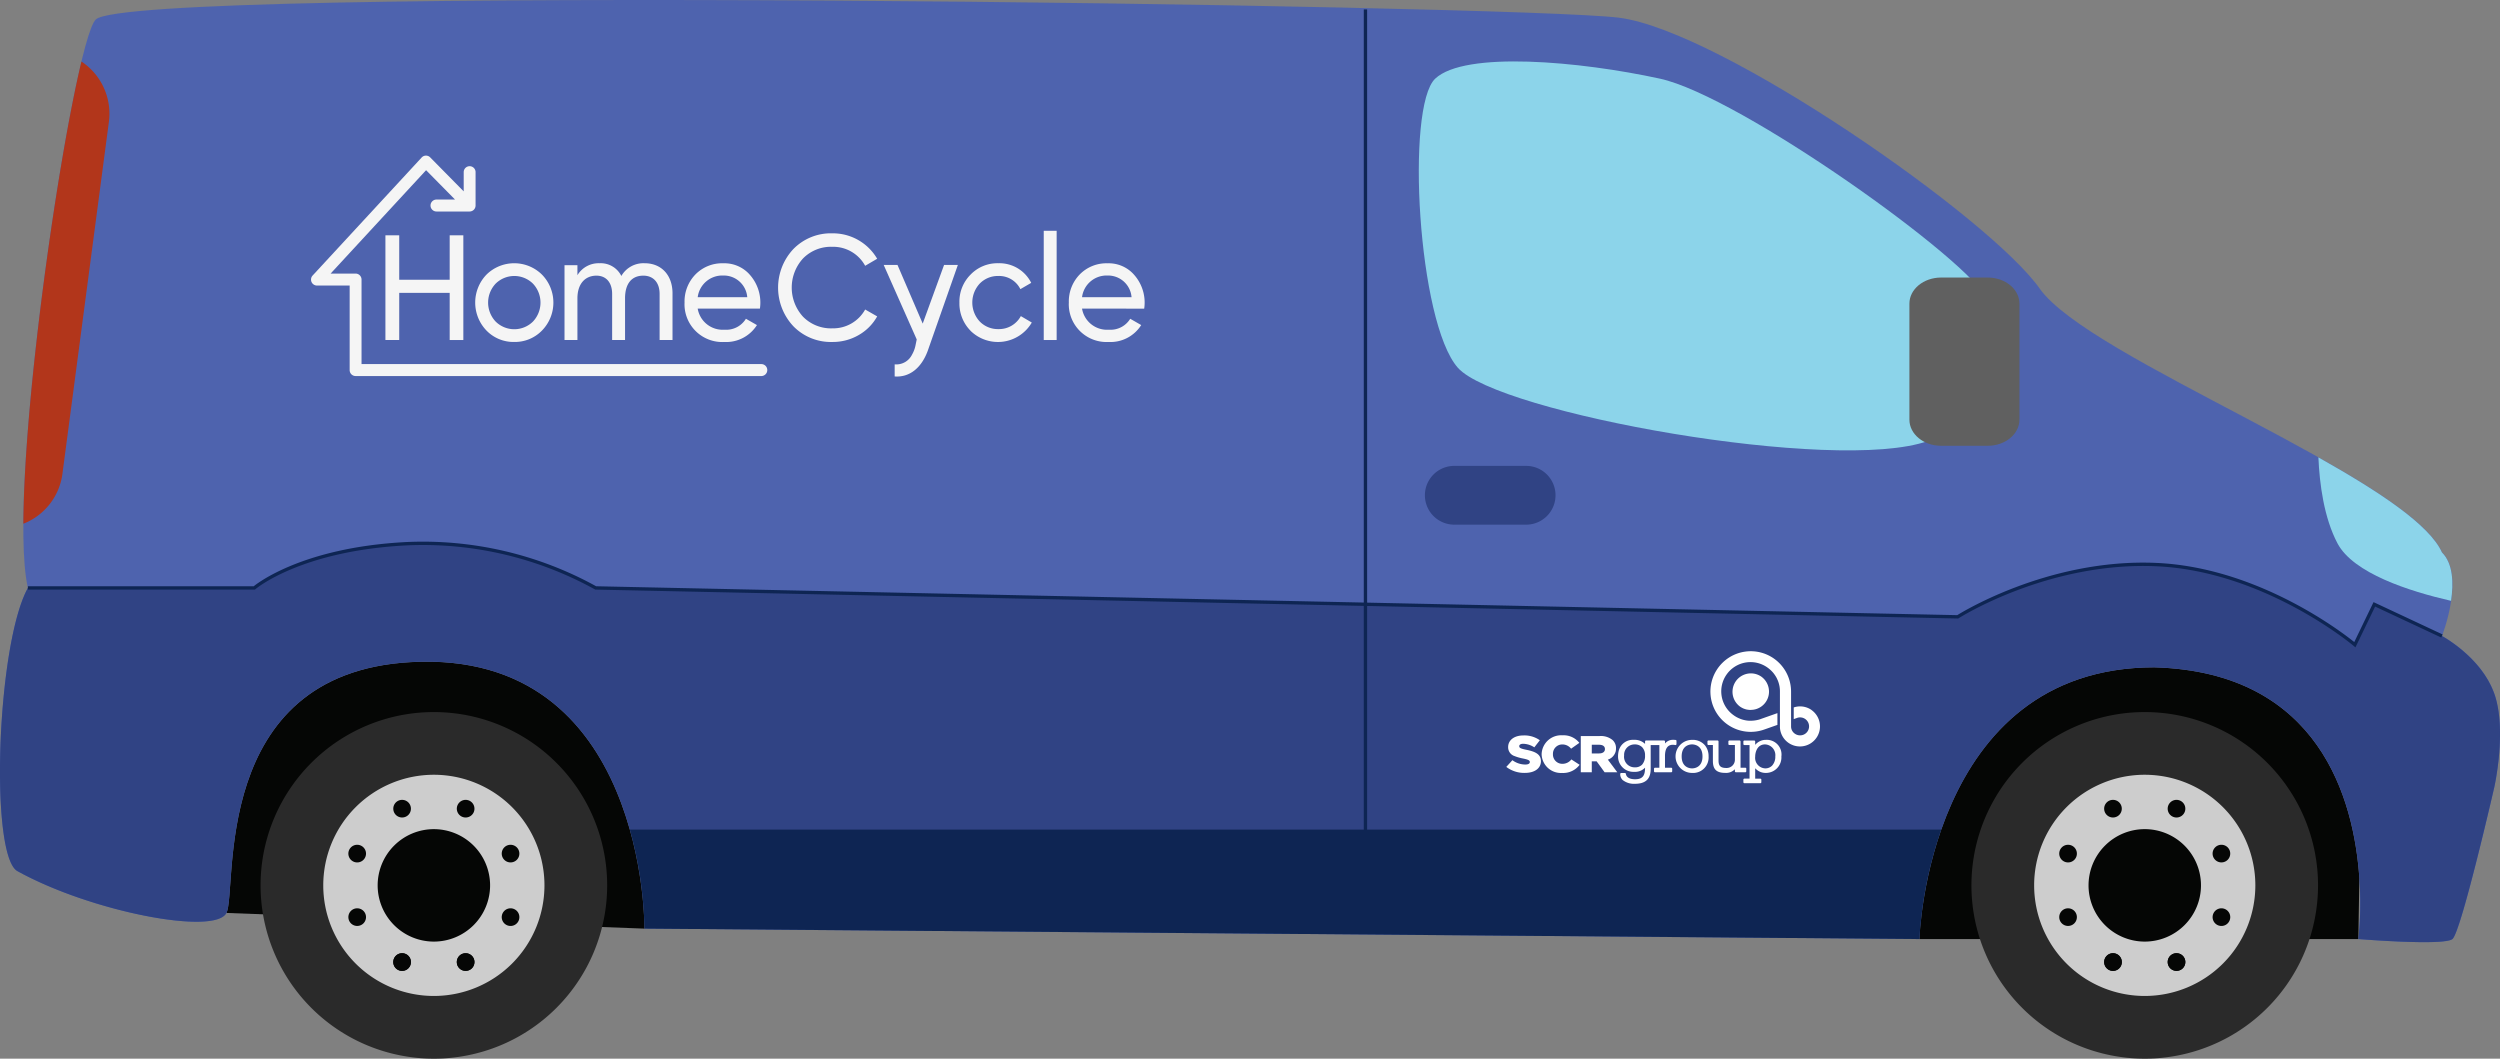 <?xml version="1.0" encoding="UTF-8"?>
<svg xmlns="http://www.w3.org/2000/svg" xmlns:xlink="http://www.w3.org/1999/xlink" width="372.792" height="157.865" viewBox="0 0 372.792 157.865">
  <rect x="0" y="0" width="372.792" height="157.865" fill="#808080" stroke="none"/>
  <defs>
    <clipPath id="clip-path">
      <rect id="Rectangle_4203" data-name="Rectangle 4203" width="372.793" height="157.866" fill="none"></rect>
    </clipPath>
  </defs>
  <g id="Group_6557" data-name="Group 6557" transform="translate(0 0)">
    <g id="Group_6556" data-name="Group 6556" transform="translate(0 0)" clip-path="url(#clip-path)">
      <path id="Path_12926" data-name="Path 12926" d="M14.289,2.9C19.743-2.3,226.25.7,241.443,2.643s55.293,29.861,62.7,40.378,54.931,28.051,60,39.349c3.505,3.505,0,12.466,0,12.466s5.844,3.117,7.791,8.571,0,14.025,0,14.025-4.934,21.557-6.232,22.6-14.027,0-14.027,0,5.324-39.477-30.386-40.516c-33.893,0-35.062,40.516-35.062,40.516L96.1,138.47s.361-41.715-34.866-39.737c-30.063,1.69-25.777,34.025-27.467,37.4S13.64,136,2.6,129.9c-4.15-2.3-3.115-33.764,1.559-42.231C.776,72.761,10.886,6.136,14.289,2.9" transform="translate(0 -0.001)" fill="#4e63ae"></path>
      <path id="Path_12927" data-name="Path 12927" d="M181.062,50.761C205.694,51.479,210.8,70.479,211.6,82.2c-.074,5.164-.151,9.075-.151,9.075l-65.45,0v0s1.168-40.516,35.062-40.516" transform="translate(140.219 48.751)" fill="#050605"></path>
      <path id="Path_12928" data-name="Path 12928" d="M44.69,50.4c35.228-1.978,34.868,39.737,34.868,39.737L17.225,87.8c1.688-3.378-2.6-35.713,27.465-37.4" transform="translate(16.543 48.336)" fill="#050605"></path>
      <path id="Path_12929" data-name="Path 12929" d="M175.8,54.163a25.842,25.842,0,1,1-25.844,25.842A25.843,25.843,0,0,1,175.8,54.163" transform="translate(144.018 52.018)" fill="#2a2a2a"></path>
      <path id="Path_12930" data-name="Path 12930" d="M171.219,58.932a16.492,16.492,0,1,1-16.493,16.493,16.491,16.491,0,0,1,16.493-16.493" transform="translate(148.6 56.598)" fill="#cdcdcd"></path>
      <path id="Path_12931" data-name="Path 12931" d="M167.246,63.068a8.384,8.384,0,1,1-8.383,8.383,8.383,8.383,0,0,1,8.383-8.383" transform="translate(152.573 60.571)" fill="#050605"></path>
      <path id="Path_12932" data-name="Path 12932" d="M45.662,54.163A25.842,25.842,0,1,1,19.82,80.005,25.843,25.843,0,0,1,45.662,54.163" transform="translate(19.035 52.018)" fill="#2a2a2a"></path>
      <path id="Path_12933" data-name="Path 12933" d="M41.082,58.932A16.492,16.492,0,1,1,24.589,75.425,16.494,16.494,0,0,1,41.082,58.932" transform="translate(23.615 56.598)" fill="#cdcdcd"></path>
      <path id="Path_12934" data-name="Path 12934" d="M37.109,63.069a8.383,8.383,0,1,1-8.383,8.383,8.382,8.382,0,0,1,8.383-8.383" transform="translate(27.589 60.572)" fill="#050605"></path>
      <path id="Path_12935" data-name="Path 12935" d="M162.3,72.892a1.316,1.316,0,1,1-1.86,0,1.316,1.316,0,0,1,1.86,0" transform="translate(153.714 69.635)" fill="#050605"></path>
      <path id="Path_12936" data-name="Path 12936" d="M166.2,72.506a1.315,1.315,0,1,1-1.315,1.315,1.316,1.316,0,0,1,1.315-1.315" transform="translate(158.355 69.635)" fill="#050605"></path>
      <path id="Path_12937" data-name="Path 12937" d="M170.546,69.475a1.316,1.316,0,1,1-1.86,0,1.316,1.316,0,0,1,1.86,0" transform="translate(161.637 66.354)" fill="#050605"></path>
      <path id="Path_12938" data-name="Path 12938" d="M169.615,64.257a1.315,1.315,0,1,1-1.315,1.315,1.314,1.314,0,0,1,1.315-1.315" transform="translate(161.636 61.713)" fill="#050605"></path>
      <path id="Path_12939" data-name="Path 12939" d="M167.129,61.226a1.316,1.316,0,1,1-1.86,0,1.316,1.316,0,0,1,1.86,0" transform="translate(158.355 58.431)" fill="#050605"></path>
      <path id="Path_12940" data-name="Path 12940" d="M161.368,60.841a1.315,1.315,0,1,1-1.317,1.315,1.314,1.314,0,0,1,1.317-1.315" transform="translate(153.714 58.432)" fill="#050605"></path>
      <path id="Path_12941" data-name="Path 12941" d="M158.88,64.643a1.316,1.316,0,1,1-1.86,0,1.316,1.316,0,0,1,1.86,0" transform="translate(150.433 61.713)" fill="#050605"></path>
      <path id="Path_12942" data-name="Path 12942" d="M157.95,69.09a1.315,1.315,0,1,1-1.315,1.315,1.316,1.316,0,0,1,1.315-1.315" transform="translate(150.433 66.354)" fill="#050605"></path>
      <path id="Path_12943" data-name="Path 12943" d="M162.3,72.892a1.316,1.316,0,1,1-1.86,0,1.316,1.316,0,0,1,1.86,0" transform="translate(153.714 69.635)" fill="#050605"></path>
      <path id="Path_12944" data-name="Path 12944" d="M166.2,72.506a1.315,1.315,0,1,1-1.315,1.315,1.316,1.316,0,0,1,1.315-1.315" transform="translate(158.355 69.635)" fill="#050605"></path>
      <path id="Path_12945" data-name="Path 12945" d="M32.16,72.892a1.316,1.316,0,1,1-1.86,0,1.316,1.316,0,0,1,1.86,0" transform="translate(28.73 69.635)" fill="#050605"></path>
      <path id="Path_12946" data-name="Path 12946" d="M36.062,72.507a1.315,1.315,0,1,1-1.315,1.315,1.314,1.314,0,0,1,1.315-1.315" transform="translate(33.371 69.636)" fill="#050605"></path>
      <path id="Path_12947" data-name="Path 12947" d="M40.41,69.475a1.316,1.316,0,1,1-1.86,0,1.318,1.318,0,0,1,1.86,0" transform="translate(36.653 66.354)" fill="#050605"></path>
      <path id="Path_12948" data-name="Path 12948" d="M39.479,64.258a1.315,1.315,0,1,1-1.315,1.315,1.314,1.314,0,0,1,1.315-1.315" transform="translate(36.653 61.714)" fill="#050605"></path>
      <path id="Path_12949" data-name="Path 12949" d="M36.993,61.227a1.315,1.315,0,1,1-1.86,0,1.313,1.313,0,0,1,1.86,0" transform="translate(33.372 58.432)" fill="#050605"></path>
      <path id="Path_12950" data-name="Path 12950" d="M31.23,60.841a1.315,1.315,0,1,1-1.315,1.315,1.316,1.316,0,0,1,1.315-1.315" transform="translate(28.731 58.432)" fill="#050605"></path>
      <path id="Path_12951" data-name="Path 12951" d="M28.744,64.643a1.316,1.316,0,1,1-1.86,0,1.316,1.316,0,0,1,1.86,0" transform="translate(25.449 61.713)" fill="#050605"></path>
      <path id="Path_12952" data-name="Path 12952" d="M27.813,69.09A1.315,1.315,0,1,1,26.5,70.405a1.314,1.314,0,0,1,1.315-1.315" transform="translate(25.449 66.354)" fill="#050605"></path>
      <path id="Path_12953" data-name="Path 12953" d="M32.16,72.892a1.316,1.316,0,1,1-1.86,0,1.316,1.316,0,0,1,1.86,0" transform="translate(28.73 69.635)" fill="#050605"></path>
      <path id="Path_12954" data-name="Path 12954" d="M36.062,72.507a1.315,1.315,0,1,1-1.315,1.315,1.314,1.314,0,0,1,1.315-1.315" transform="translate(33.371 69.636)" fill="#050605"></path>
      <path id="Path_12955" data-name="Path 12955" d="M187.245,7.657c4.415,4.156,2.6,36.362-3.376,43.113-1.286,1.455-8.757,10.89-20.835,12.317-44.007,5.2-150.314.176-153.886-3.1C7.4,42.46,9.538,17.137,19.74,7.665c8.8-4.954,163.09-4.164,167.5-.008" transform="translate(8.257 4.07)" fill="#4e63ae"></path>
      <path id="Path_12956" data-name="Path 12956" d="M143.872,7.239c11.947,2.6,46.491,27.271,48.828,32.984s4.934,16.1-8.83,21.039-64.152-4.156-70.126-10.91-7.793-38.957-3.376-43.113,21.557-2.6,33.5,0" transform="translate(103.647 4.488)" fill="#8cd4ea"></path>
      <path id="Path_12957" data-name="Path 12957" d="M194.77,48.959c1.684,1.684,1.745,4.623,1.359,7.226-6.246-1.431-14.589-4.115-16.942-8.583-2.015-3.827-2.672-8.849-2.839-12.813,9.106,5.123,16.579,10.059,18.422,14.17" transform="translate(169.365 33.411)" fill="#8cd4ea"></path>
      <path id="Path_12958" data-name="Path 12958" d="M112.766,35.437H123.48a4.382,4.382,0,1,1,0,8.765H112.766a4.382,4.382,0,1,1,0-8.765" transform="translate(104.092 34.034)" fill="#304384"></path>
      <path id="Path_12959" data-name="Path 12959" d="M14.533,13.652,7.6,66.179A9.306,9.306,0,0,1,1.777,73.6c.1-19,5.175-54.454,8.663-68.92a9.325,9.325,0,0,1,4.093,8.969" transform="translate(1.707 4.497)" fill="#b2361b"></path>
      <path id="Path_12960" data-name="Path 12960" d="M149.968,21.111h6.946c2.613,0,4.73,1.741,4.73,3.889v17.31c0,2.147-2.117,3.889-4.73,3.889h-6.946c-2.613,0-4.73-1.743-4.73-3.889V25c0-2.149,2.117-3.889,4.73-3.889" transform="translate(139.487 20.275)" fill="#606060"></path>
      <path id="Path_12961" data-name="Path 12961" d="M90.845,42.918H31.188v-12.6a.888.888,0,0,0-.884-.89H26.575L40.814,14.011l4.315,4.376H42.367a.892.892,0,0,0,0,1.784h4.94a.893.893,0,0,0,.886-.892V14.3a.885.885,0,0,0-1.77,0V17.17l-5-5.072a.879.879,0,0,0-1.241-.01l-.029.031L23.9,29.712a.889.889,0,0,0,.643,1.5h4.874v12.6a.886.886,0,0,0,.874.894H90.843a.892.892,0,0,0,0-1.782" transform="translate(22.723 11.368)" fill="#f5f5f5"></path>
      <path id="Path_12962" data-name="Path 12962" d="M38.9,17.9h2.035V33.514H38.9V26.482H31.375V33.51H29.317V17.9h2.058v6.626H38.9Z" transform="translate(28.156 17.189)" fill="#f5f5f5"></path>
      <path id="Path_12963" data-name="Path 12963" d="M44.752,28.725a4.118,4.118,0,0,0,0-5.666,3.958,3.958,0,0,0-5.552,0,4.118,4.118,0,0,0,0,5.666,3.958,3.958,0,0,0,5.552,0M41.964,31.76a5.614,5.614,0,0,1-4.136-1.7,6.014,6.014,0,0,1,0-8.343,5.894,5.894,0,0,1,8.273,0,5.962,5.962,0,0,1,0,8.343,5.62,5.62,0,0,1-4.136,1.7" transform="translate(34.715 19.232)" fill="#f5f5f5"></path>
      <path id="Path_12964" data-name="Path 12964" d="M59.044,24.536v6.94H57.119V24.6c0-1.719-.951-2.723-2.433-2.723-1.659,0-2.721,1.1-2.721,3.393v6.2H50.04V24.6c0-1.719-.908-2.723-2.345-2.723-1.613,0-2.831,1.139-2.831,3.393v6.2H42.939V20.316h1.925v1.494a3.682,3.682,0,0,1,3.3-1.784,3.428,3.428,0,0,1,3.25,1.9,3.793,3.793,0,0,1,3.474-1.9c2.476,0,4.158,1.743,4.158,4.507" transform="translate(41.239 19.228)" fill="#f5f5f5"></path>
      <path id="Path_12965" data-name="Path 12965" d="M54.035,25.088h7.391a3.512,3.512,0,0,0-3.564-3.235,3.7,3.7,0,0,0-3.827,3.235m0,1.7a3.782,3.782,0,0,0,4.005,3.144A3.437,3.437,0,0,0,61.225,28.3l1.643.941A5.428,5.428,0,0,1,58,31.763a5.637,5.637,0,0,1-5.926-5.328c-.008-.18-.01-.361,0-.539A5.775,5.775,0,0,1,53.69,21.7a5.565,5.565,0,0,1,4.182-1.672,5.027,5.027,0,0,1,3.96,1.739,6.245,6.245,0,0,1,1.48,5.021Z" transform="translate(50.004 19.233)" fill="#f5f5f5"></path>
      <path id="Path_12966" data-name="Path 12966" d="M61.464,31.606a8.41,8.41,0,0,1,0-11.513,7.812,7.812,0,0,1,5.815-2.343,7.645,7.645,0,0,1,6.679,3.793l-1.79,1.049a5.433,5.433,0,0,0-4.887-2.833A5.834,5.834,0,0,0,62.9,21.5a6.441,6.441,0,0,0,0,8.681,5.846,5.846,0,0,0,4.382,1.739,5.461,5.461,0,0,0,4.887-2.811l1.79,1.025a7.24,7.24,0,0,1-2.764,2.79,7.674,7.674,0,0,1-3.913,1.027,7.806,7.806,0,0,1-5.817-2.343" transform="translate(56.842 17.043)" fill="#f5f5f5"></path>
      <path id="Path_12967" data-name="Path 12967" d="M74.638,30.087a5.76,5.76,0,0,1-1.659-4.193,5.684,5.684,0,0,1,1.659-4.172,5.556,5.556,0,0,1,4.158-1.7,5.306,5.306,0,0,1,4.889,2.925l-1.617.939a3.534,3.534,0,0,0-3.274-1.964,3.777,3.777,0,0,0-2.788,1.137,4.159,4.159,0,0,0,0,5.648,3.77,3.77,0,0,0,2.788,1.137,3.691,3.691,0,0,0,3.342-1.939l1.635.959a5.84,5.84,0,0,1-9.139,1.227" transform="translate(70.087 19.231)" fill="#f5f5f5"></path>
      <rect id="Rectangle_4202" data-name="Rectangle 4202" width="1.925" height="16.287" transform="translate(155.639 34.415)" fill="#f5f5f5"></rect>
      <path id="Path_12968" data-name="Path 12968" d="M83.269,25.088h7.389A3.508,3.508,0,0,0,87.1,21.853a3.692,3.692,0,0,0-3.827,3.235m0,1.7a3.78,3.78,0,0,0,4.005,3.144A3.439,3.439,0,0,0,90.459,28.3l1.637.941a5.422,5.422,0,0,1-4.868,2.521,5.635,5.635,0,0,1-5.924-5.33,4.122,4.122,0,0,1,0-.539A5.776,5.776,0,0,1,82.92,21.7,5.564,5.564,0,0,1,87.1,20.03a5.027,5.027,0,0,1,3.96,1.739,6.229,6.229,0,0,1,1.482,5.021Z" transform="translate(78.077 19.233)" fill="#f5f5f5"></path>
      <path id="Path_12969" data-name="Path 12969" d="M76.221,20.153h2.056L73.765,33.015c-.951,2.521-2.7,3.923-4.911,3.766V34.976a2.611,2.611,0,0,0,2.59-1.453,4.519,4.519,0,0,0,.52-1.388l.18-.872-4.926-11.11h2.058l3.76,8.745Z" transform="translate(64.556 19.355)" fill="#f5f5f5"></path>
      <path id="Path_12970" data-name="Path 12970" d="M50.1,77.894l190.116,1.559a60.268,60.268,0,0,1,3.28-16.377H47.9a58.855,58.855,0,0,1,2.2,14.819" transform="translate(46.001 60.577)" fill="#0e2553"></path>
      <path id="Path_12971" data-name="Path 12971" d="M371.926,63.718c-1.949-5.454-7.793-8.571-7.793-8.571l-10.08-4.719-2.905,6.016S337.837,45.212,321.54,44.5s-29.608,7.793-29.608,7.793L88.83,47.98a53.285,53.285,0,0,0-28.051-6.6c-16.1.778-22.854,6.6-22.854,6.6H4.16C-.515,56.447-1.55,87.915,2.6,90.211c11.039,6.1,29.479,9.61,31.167,6.232s-2.6-35.711,27.465-37.4C82.216,57.866,90.571,72.185,93.9,83.961H289.5c3.956-11.241,12.66-24.138,31.784-24.138,35.711,1.039,30.386,40.516,30.386,40.516s12.727,1.039,14.025,0,6.234-22.6,6.234-22.6,1.949-8.571,0-14.025" transform="translate(0 39.689)" fill="#304384"></path>
      <path id="Path_12972" data-name="Path 12972" d="M2.122,47.98H35.886s6.752-5.818,22.856-6.6a53.274,53.274,0,0,1,28.049,6.6l203.1,4.311S303.2,43.785,319.5,44.5,349.11,56.447,349.11,56.447l2.905-6.018,10.08,4.719" transform="translate(2.038 39.689)" fill="none" stroke="#0e2553" stroke-width="0.5"></path>
      <line id="Line_30" data-name="Line 30" y1="137.762" transform="translate(203.612 1.407)" fill="none" stroke="#0e2553" stroke-width="0.5"></line>
      <path id="Path_12973" data-name="Path 12973" d="M145.181,58.3a2.989,2.989,0,1,1-4.707,2.588v-.006l0-.065,0-.167v0c0-.051,0-.9,0-1.886v-.388c0-1.137,0-2.335,0-2.623v-.28q0-.085-.006-.171c0-.045,0-.092-.008-.135v-.018c-.01-.08-.016-.157-.029-.237l0-.025a4.54,4.54,0,0,0-.18-.741.168.168,0,0,1-.014-.041c-.024-.067-.049-.133-.076-.2a.166.166,0,0,0-.018-.043c-.031-.074-.065-.147-.1-.218l0-.01c-.039-.078-.076-.155-.12-.229l-.018-.029c-.035-.061-.069-.122-.11-.182a.545.545,0,0,0-.037-.055c-.033-.051-.071-.106-.108-.155a.551.551,0,0,0-.039-.055c-.043-.063-.094-.124-.141-.18l-.014-.018c-.055-.063-.112-.127-.169-.186l-.047-.049c-.043-.043-.086-.086-.133-.129a.569.569,0,0,0-.063-.057c-.045-.041-.092-.08-.139-.118a.666.666,0,0,0-.055-.051l-.208-.157a4.36,4.36,0,1,0-5.072,7.093l.039.027c.071.051.141.1.214.143.023.016.043.027.067.041.055.029.1.061.159.09a.628.628,0,0,0,.073.037c.057.031.116.057.169.084.024.01.043.02.061.025.076.033.157.069.233.1l.022.008c.069.025.143.053.218.073l.063.022.182.049.067.014a1.867,1.867,0,0,0,.208.045l.029.006c.088.018.171.027.259.037h.01c.076.01.157.016.237.02l.047,0h.088c.039,0,.084,0,.124,0h.041a4.506,4.506,0,0,0,.761-.076l.029-.006c.076-.014.155-.031.231-.051l.014,0a4.012,4.012,0,0,0,.5-.161l2.384-.841v1.753l-1.884.665a6.012,6.012,0,1,1,3.911-5.938c.008.131.01.263.01.39v2.276l0,2.709v.174a1.306,1.306,0,0,0,.569,1.041,1.34,1.34,0,1,0,.337-2.36l-.023.012h-.008l-.478.171V58.042l0-.131.014,0a2.974,2.974,0,0,1,2.662.4" transform="translate(124.943 47.576)" fill="#fff"></path>
      <path id="Path_12974" data-name="Path 12974" d="M136.881,60.132a1.938,1.938,0,0,0,.488-1.388,1.606,1.606,0,0,0-1.521-1.79c-1.166,0-1.478,1.149-1.478,1.827a1.572,1.572,0,0,0,1.478,1.749,1.4,1.4,0,0,0,1.033-.4m1.394-1.388A2.305,2.305,0,0,1,136,61.208a2.073,2.073,0,0,1-1.629-.7v1.555h.768a.149.149,0,0,1,.149.151v.376a.149.149,0,0,1-.149.151h-2.374a.151.151,0,0,1-.155-.149V62.21a.152.152,0,0,1,.151-.151h.768V57.05h-.765a.151.151,0,0,1-.155-.147v-.378a.151.151,0,0,1,.151-.151h1.459a.151.151,0,0,1,.151.149v.5a2.065,2.065,0,0,1,1.609-.747,2.192,2.192,0,0,1,2.3,2.468" transform="translate(127.358 54.048)" fill="#fff"></path>
      <path id="Path_12975" data-name="Path 12975" d="M137.232,53.708a2.639,2.639,0,0,1,.01.329,2.723,2.723,0,0,1-2.055,2.56l-.008,0c-.049.01-.1.024-.147.029l-.016.008a3.294,3.294,0,0,1-.48.047h-.027c-.043,0-.086,0-.129,0h-.031c-.049,0-.1-.008-.151-.014h-.006c-.051-.008-.108-.014-.157-.024l-.023,0c-.041-.006-.088-.016-.131-.025l-.039-.012-.116-.029a.133.133,0,0,0-.039-.014c-.047-.014-.09-.031-.137-.047l-.01,0c-.051-.02-.1-.039-.149-.061l-.039-.02a1,1,0,0,1-.1-.049c-.018-.008-.031-.018-.047-.024-.033-.022-.067-.037-.1-.057l-.043-.027c-.047-.027-.09-.057-.137-.088a2.741,2.741,0,0,1,3.164-4.476c.043.031.088.065.131.1l.037.031c.029.025.057.049.086.076a.3.3,0,0,0,.037.033,1.14,1.14,0,0,1,.084.084l.029.029a1.53,1.53,0,0,1,.108.118l.006.01c.031.037.061.074.09.114l.024.033c.023.035.047.065.069.1l.024.037.071.114.01.018c.025.045.049.092.073.143l0,.008a1.171,1.171,0,0,1,.061.133l.014.029c.016.041.029.08.047.125l.006.024a2.511,2.511,0,0,1,.114.465l0,.018c.006.051.014.1.02.151Z" transform="translate(126.546 49.178)" fill="#fff"></path>
      <path id="Path_12976" data-name="Path 12976" d="M135.669,60.537v.376a.149.149,0,0,1-.149.149h-1.4a.149.149,0,0,1-.151-.149v-.3a1.814,1.814,0,0,1-1.4.543c-1.335,0-1.878-.516-1.878-1.786V57h-.657a.154.154,0,0,1-.141-.092.124.124,0,0,1-.014-.059v-.376a.154.154,0,0,1,.155-.151h1.347a.15.15,0,0,1,.151.151v2.87c.01.794.322,1.08,1.186,1.08a1.232,1.232,0,0,0,1.255-1.278V57h-.821a.151.151,0,0,1-.151-.151v-.376a.151.151,0,0,1,.151-.151h1.511a.152.152,0,0,1,.151.151v3.909h.712a.152.152,0,0,1,.151.149v0" transform="translate(124.73 54.096)" fill="#fff"></path>
      <path id="Path_12977" data-name="Path 12977" d="M131.466,58.743c0-1.7-1.292-1.79-1.555-1.79s-1.551.088-1.551,1.79,1.294,1.788,1.551,1.788,1.555-.084,1.555-1.788m.388-1.625a2.558,2.558,0,0,1,.52,1.625,2.307,2.307,0,0,1-2.462,2.464,2.465,2.465,0,0,1,0-4.93,2.386,2.386,0,0,1,1.943.841" transform="translate(122.405 54.049)" fill="#fff"></path>
      <path id="Path_12978" data-name="Path 12978" d="M126.653,59.985A1.952,1.952,0,0,0,127.1,58.6a1.7,1.7,0,0,0-.435-1.233,1.509,1.509,0,0,0-1.1-.41,1.55,1.55,0,0,0-1.584,1.643,1.577,1.577,0,0,0,1.584,1.776,1.458,1.458,0,0,0,1.084-.388m5.142-3.537V56.9a.15.15,0,0,1-.051.114.148.148,0,0,1-.12.037l-.041-.008a2.608,2.608,0,0,0-.327-.033c-.782,0-1.176.567-1.176,1.684v1.739H131a.151.151,0,0,1,.151.151v.376a.152.152,0,0,1-.149.151H128.59a.152.152,0,0,1-.151-.149v-.378a.151.151,0,0,1,.151-.151h.647V57.052h-1.294V60.6c0,1.523-.757,2.231-2.384,2.231a2.719,2.719,0,0,1-1.809-.576,1.206,1.206,0,0,1-.349-.886.137.137,0,0,1,.014-.061.143.143,0,0,1,.137-.09h.541a.152.152,0,0,1,.149.127c.114.7.9.808,1.362.808,1.243,0,1.494-.661,1.5-1.727a2.083,2.083,0,0,1-1.653.621,2.288,2.288,0,0,1-2.374-2.356,2.924,2.924,0,0,1,.061-.6,2.178,2.178,0,0,1,2.294-1.817,2.23,2.23,0,0,1,1.672.606v-.359a.149.149,0,0,1,.149-.149h2.676a.148.148,0,0,1,.151.149v.3a1.489,1.489,0,0,1,1.166-.549,3.063,3.063,0,0,1,.423.02.15.15,0,0,1,.127.151" transform="translate(118.202 54.048)" fill="#fff"></path>
      <path id="Path_12979" data-name="Path 12979" d="M123.841,57.938v-.012c0-.427-.337-.641-.888-.641h-1.072v1.294h1.082c.557,0,.878-.245.878-.641m.433,1.566,1.411,1.884h-1.894l-1.19-1.635h-.721v1.635h-1.639v-5.4h2.8a2.75,2.75,0,0,1,1.929.586,1.6,1.6,0,0,1,.521,1.259v.016a1.824,1.824,0,0,1-.049.437,1.768,1.768,0,0,1-1.166,1.219" transform="translate(115.481 53.77)" fill="#fff"></path>
      <path id="Path_12980" data-name="Path 12980" d="M121.7,59.526l1.229.8a3.059,3.059,0,0,1-2.617,1.217,2.882,2.882,0,0,1-3.05-2.792v-.018a2.917,2.917,0,0,1,3.117-2.805,2.987,2.987,0,0,1,2.511,1.127l-1.235.87a1.628,1.628,0,0,0-1.294-.633,1.39,1.39,0,0,0-1.411,1.368l0,.059v.014a1.391,1.391,0,0,0,1.41,1.447,1.665,1.665,0,0,0,1.339-.659" transform="translate(112.62 53.718)" fill="#fff"></path>
      <path id="Path_12981" data-name="Path 12981" d="M119.741,59.751v.016c0,1.1-.955,1.76-2.394,1.76a4.391,4.391,0,0,1-2.772-.894l.912-1a3.247,3.247,0,0,0,1.921.647c.439,0,.674-.137.674-.369V59.9c0-.223-.192-.349-1-.516a6.683,6.683,0,0,1-1.259-.359,1.378,1.378,0,0,1-.972-1.337v-.018c0-1,.868-1.729,2.29-1.729a3.967,3.967,0,0,1,2.435.718l-.821,1.059a3.14,3.14,0,0,0-1.657-.533c-.4,0-.59.155-.59.349v.014c0,.247.2.355,1.023.525,1.357.269,2.205.67,2.205,1.68" transform="translate(110.038 53.725)" fill="#fff"></path>
    </g>
  </g>
</svg>
